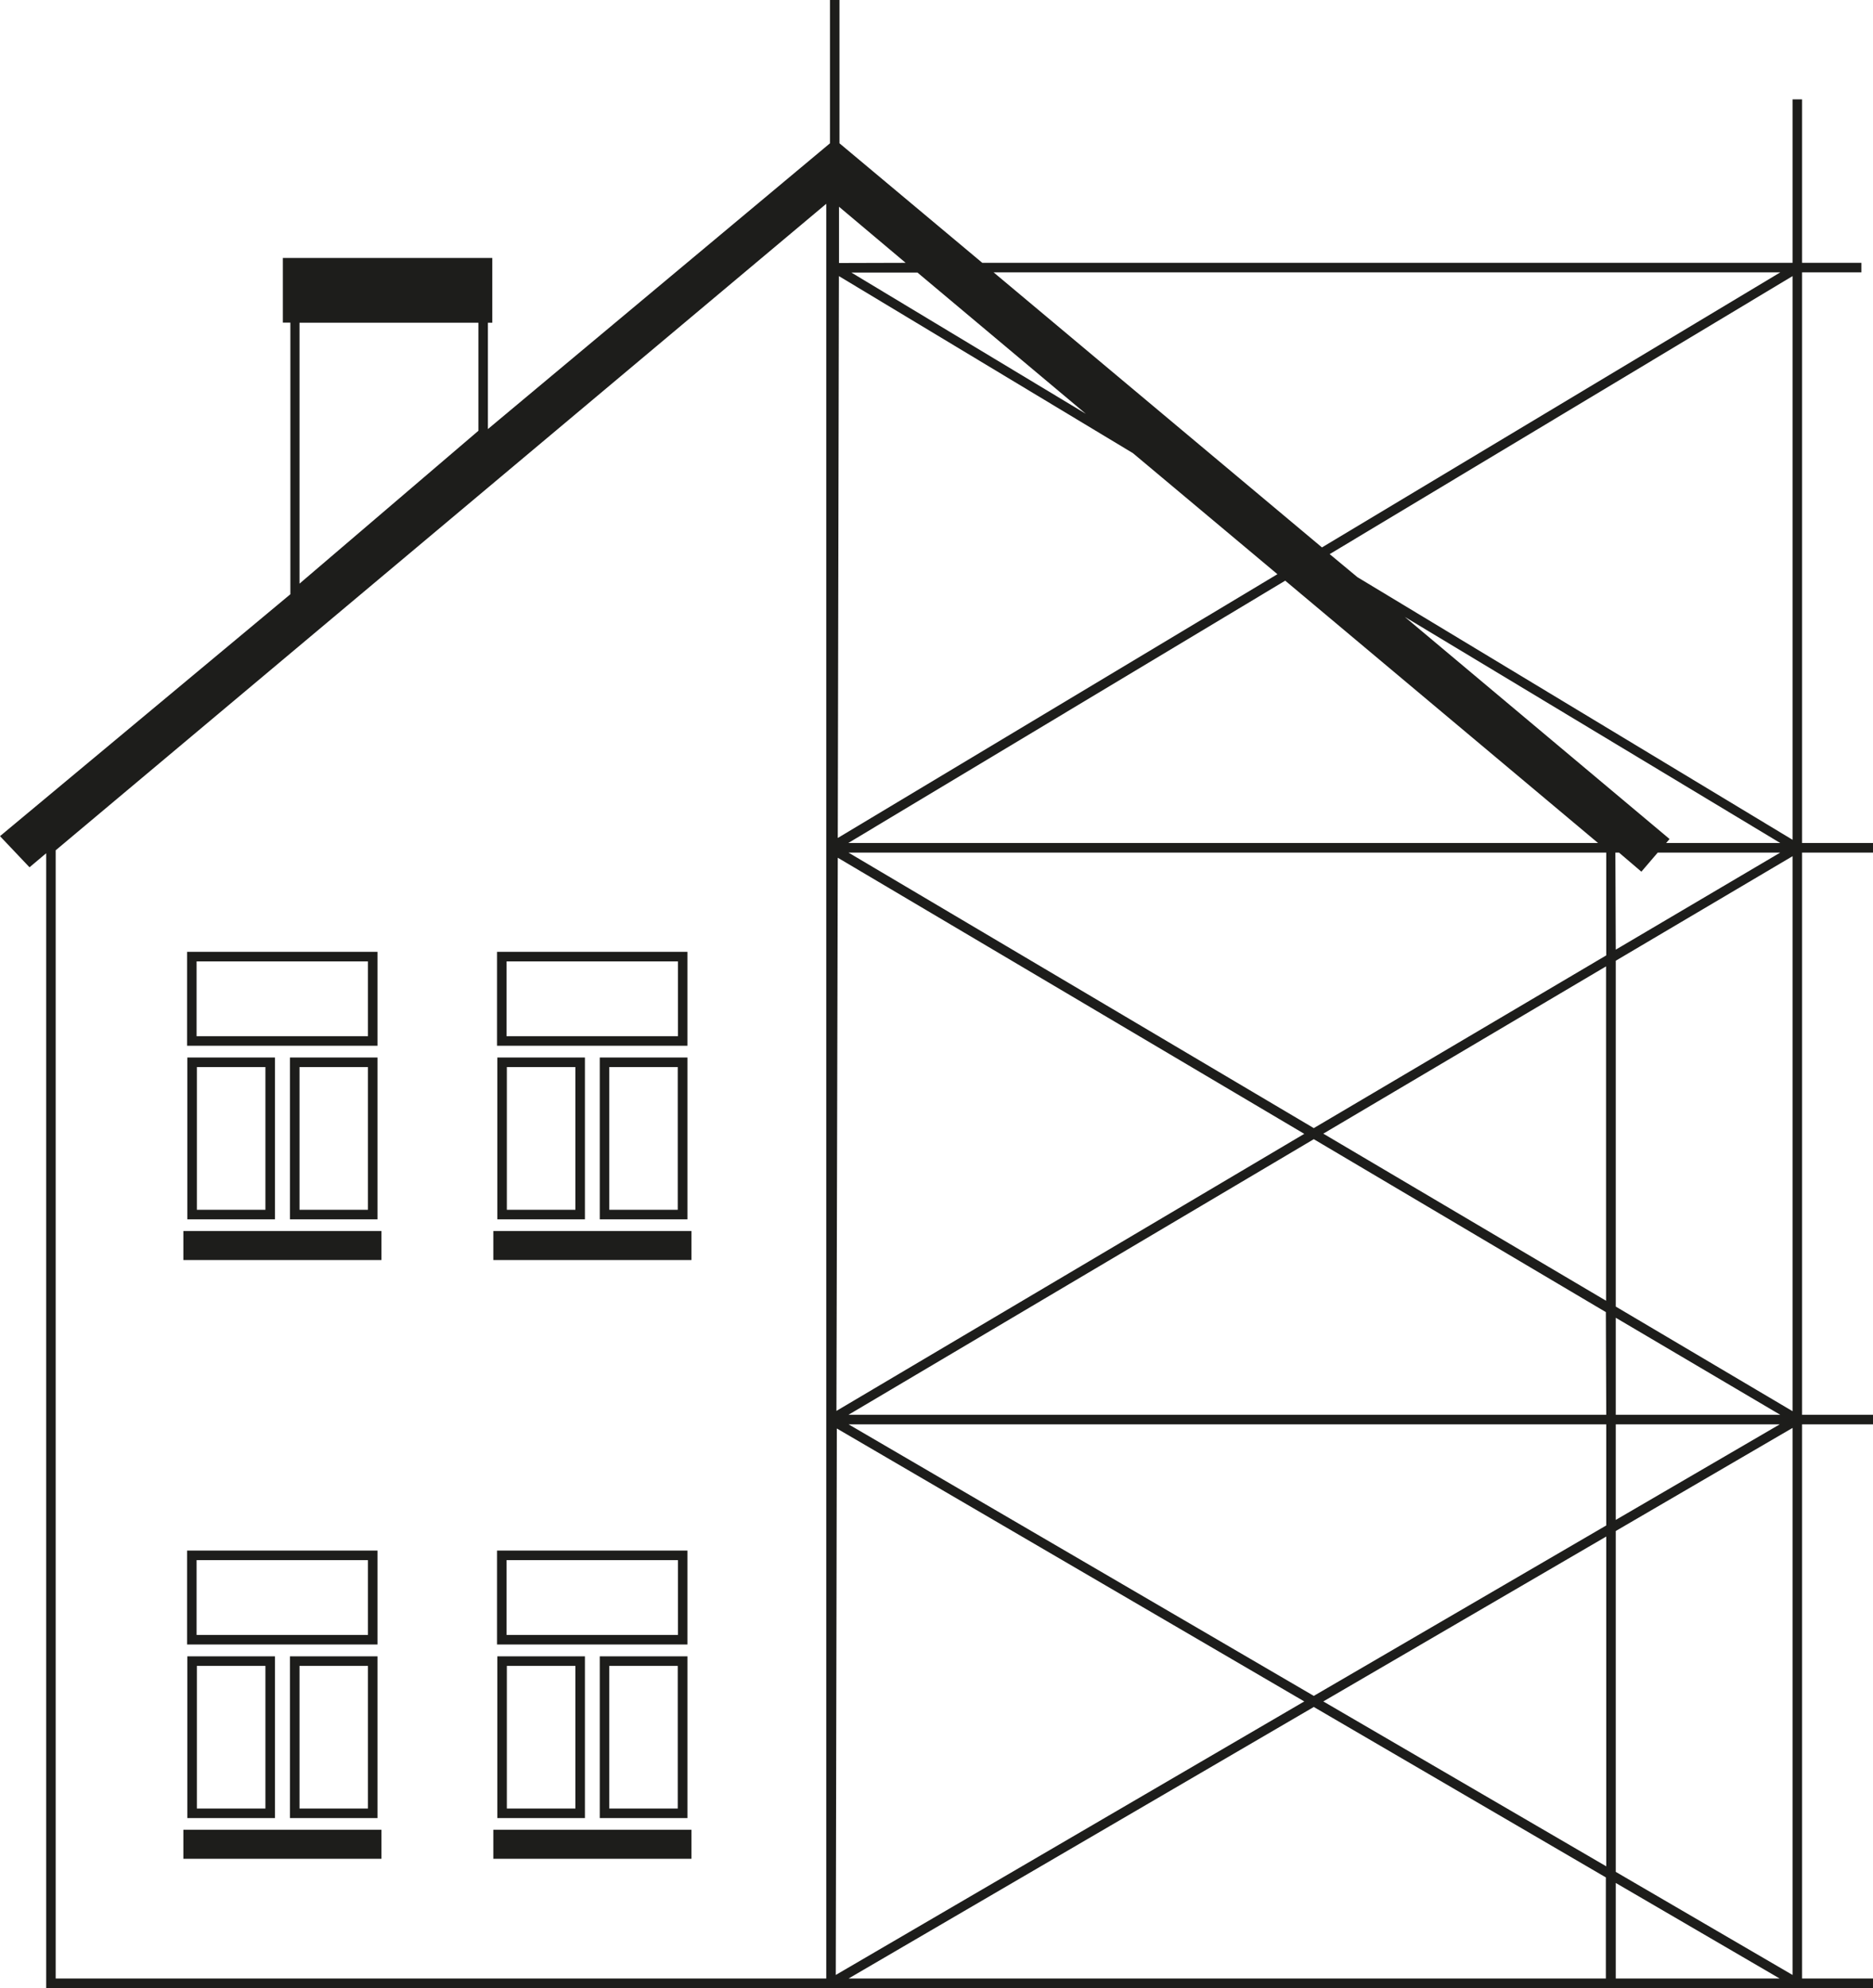 <svg width="147" height="156" viewBox="0 0 147 156" fill="none" xmlns="http://www.w3.org/2000/svg">
<g clip-path="url(#clip0_174_1586)">
<path d="M29.625 74.69H14.682V82.059H29.625V74.69ZM28.878 81.31H15.429V75.44H28.878V81.31Z" fill="#1D1D1B"/>
<path d="M21.578 82.982H14.704V95.681H21.578V82.982ZM20.831 94.931H15.451V83.731H20.831V94.931Z" fill="#1D1D1B"/>
<path d="M29.625 95.681V82.982H22.759V95.681H29.625ZM23.506 83.731H28.878V94.931H23.506V83.731Z" fill="#1D1D1B"/>
<path d="M29.939 96.596H14.391V98.875H29.939V96.596Z" fill="#1D1D1B"/>
<path d="M53.953 74.69H39.01V82.059H53.953V74.69ZM53.206 81.31H39.757V75.44H53.206V81.31Z" fill="#1D1D1B"/>
<path d="M45.906 82.982H39.032V95.681H45.906V82.982ZM45.159 94.931H39.779V83.731H45.159V94.931Z" fill="#1D1D1B"/>
<path d="M53.954 95.681V82.982H47.072V95.681H53.954ZM47.819 83.731H53.192V94.931H47.819V83.731Z" fill="#1D1D1B"/>
<path d="M54.267 96.596H38.719V98.875H54.267V96.596Z" fill="#1D1D1B"/>
<path d="M29.625 121.672H14.682V129.042H29.625V121.672ZM28.878 128.292H15.429V122.422H28.878V128.292Z" fill="#1D1D1B"/>
<path d="M14.704 142.663H21.578V129.971H14.704V142.663ZM15.451 130.721H20.831V141.914H15.451V130.721Z" fill="#1D1D1B"/>
<path d="M29.625 142.663V129.971H22.759V142.663H29.625ZM23.506 130.721H28.878V141.914H23.506V130.721Z" fill="#1D1D1B"/>
<path d="M29.939 143.578H14.391V145.857H29.939V143.578Z" fill="#1D1D1B"/>
<path d="M53.953 121.672H39.01V129.042H53.953V121.672ZM53.206 128.292H39.757V122.422H53.206V128.292Z" fill="#1D1D1B"/>
<path d="M39.032 142.663H45.906V129.971H39.032V142.663ZM39.779 130.721H45.159V141.914H39.779V130.721Z" fill="#1D1D1B"/>
<path d="M53.954 142.663V129.971H47.072V142.663H53.954ZM47.819 130.721H53.192V141.914H47.819V130.721Z" fill="#1D1D1B"/>
<path d="M54.267 143.578H38.719V145.857H54.267V143.578Z" fill="#1D1D1B"/>
<path d="M147 66.901V66.151H141.434V21.373H146.088V20.624H141.434V7.797H140.686V20.624H77.094L65.886 11.245V0H65.139V11.245L38.293 33.668V25.324H38.637V20.241H22.199V25.317H22.789V46.63L0 65.612L2.316 68.055L3.624 66.954V156H147V155.25H141.434V111.769H147V111.019H141.434V66.901H147ZM37.546 25.324V33.803L23.506 45.798V25.324H37.546ZM126.811 111.019V103.403L139.722 111.019H126.811ZM139.678 111.769L126.811 119.266V111.769H139.678ZM126.064 111.019H66.589L103.111 89.391L126.034 102.96L126.064 111.019ZM65.752 65.754L65.841 21.666L88.914 35.557L100.256 45.056L65.752 65.754ZM100.869 45.565L125.421 66.151H66.574L100.869 45.565ZM65.752 67.306L102.364 88.972L65.647 110.712L65.752 67.306ZM66.82 21.388H72.006L85.216 32.468L66.82 21.388ZM65.849 20.639V16.223L71.079 20.624L65.849 20.639ZM103.858 88.957L126.049 75.83V102.068L103.858 88.957ZM103.111 88.522L66.589 66.901H126.064V74.968L103.111 88.522ZM126.781 66.901H127.065L128.821 68.4L130.106 66.901H139.722L126.811 74.518L126.781 66.901ZM130.764 66.151L131.033 65.837L110.254 48.407L139.722 66.151H130.764ZM104.358 43.481L140.686 21.666V65.897L106.533 45.288L104.358 43.481ZM65.677 112.092L102.364 133.51L65.595 154.973L65.677 112.092ZM66.603 111.769H126.064V119.701L103.111 133.075L66.603 111.769ZM126.064 120.57V146.449L103.858 133.51L126.064 120.57ZM126.811 120.136L140.686 112.047V154.973L126.811 146.884V120.136ZM126.811 102.526V75.387L140.686 67.186V110.735L126.811 102.526ZM139.722 21.373L103.753 42.956L77.983 21.373H139.722ZM4.371 66.721L64.848 15.991V155.25H4.371V66.721ZM66.603 155.25L103.111 133.945L126.034 147.319V155.25H66.603ZM126.811 155.25V147.754L139.67 155.25H126.811Z" fill="#1D1D1B"/>
</g>
<defs>
<clipPath id="clip0_174_1586">
<rect width="147" height="156" fill="white"/>
</clipPath>
</defs>
</svg>
